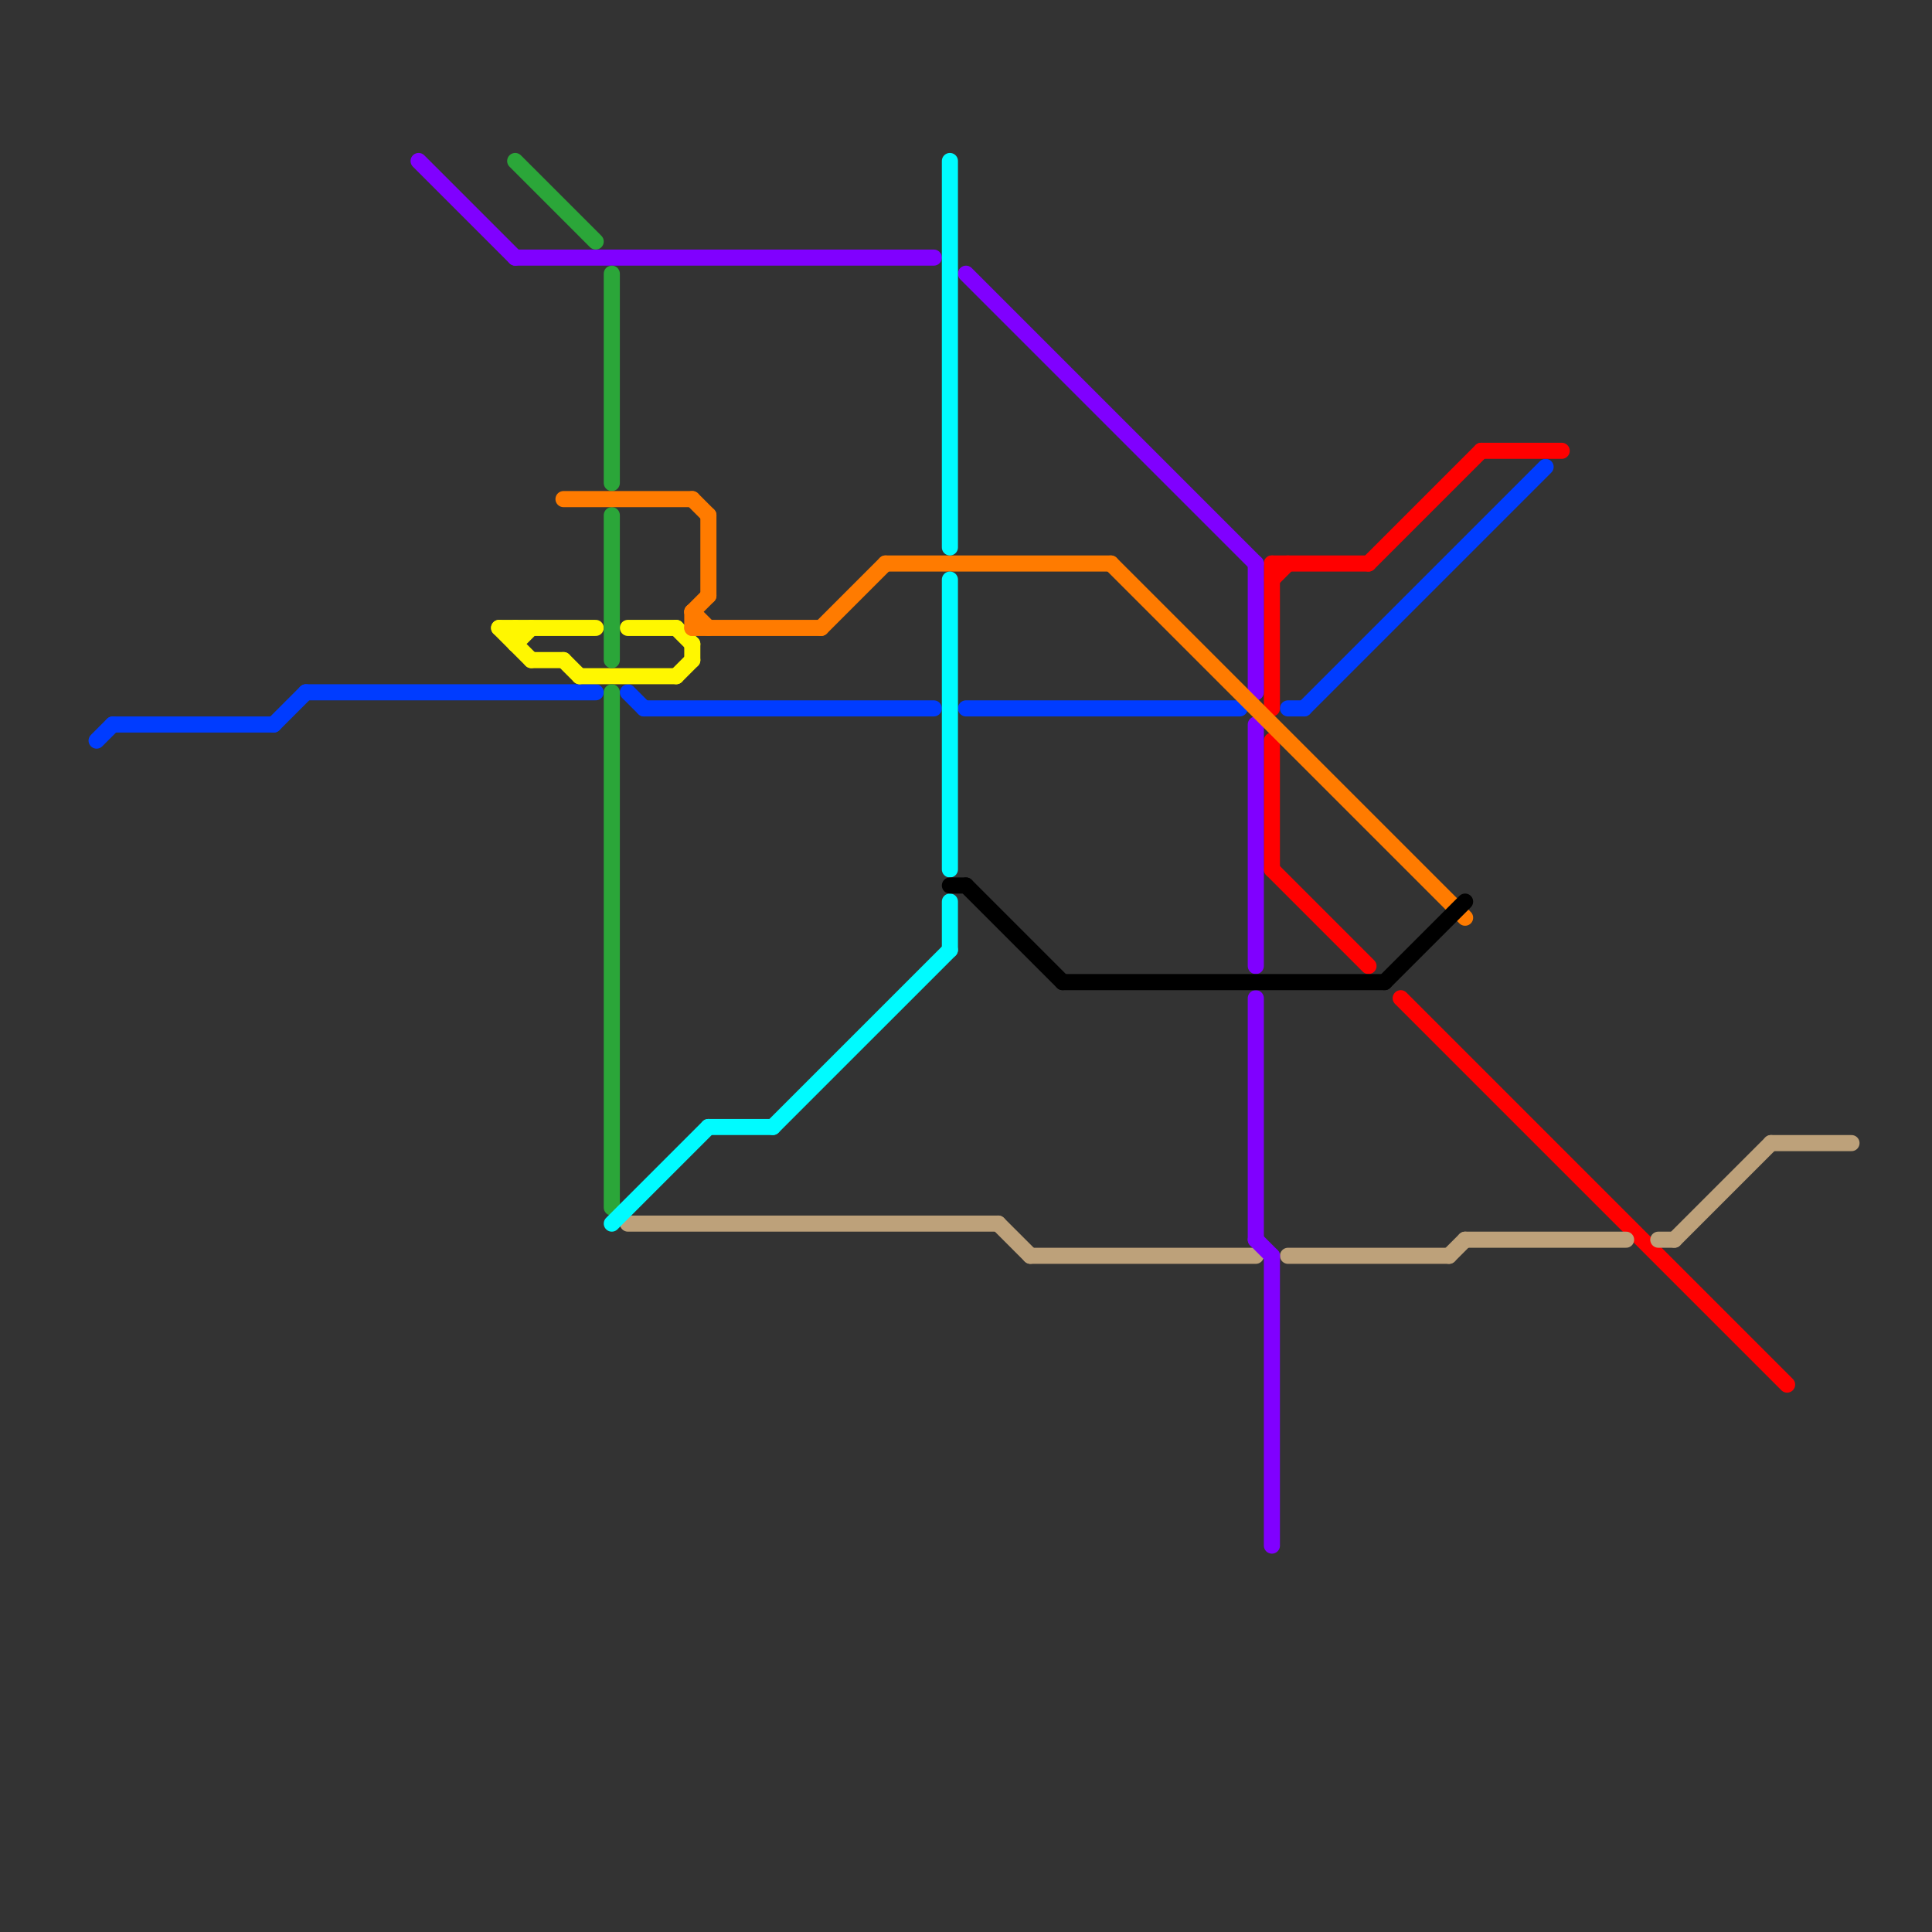 
<svg version="1.1" xmlns="http://www.w3.org/2000/svg" viewBox="0 0 120 120">
<rect x="0" y="0" width="120" height="120" fill="#333333" stroke="none"/>
<style>text { font: 1px Helvetica; font-weight: 600; white-space: pre; dominant-baseline: central; } line { stroke-width: 1; fill: none; stroke-linecap: round; stroke-linejoin: round; } .c0 { stroke: #003cff } .c1 { stroke: #ff0000 } .c2 { stroke: #bda17a } .c3 { stroke: #8000ff } .c4 { stroke: #fff700 } .c5 { stroke: #2ba639 } .c6 { stroke: #ff7b00 } .c7 { stroke: #00fbff } .c8 { stroke: #000000 }</style><defs><g id="wm-xf"><circle r="1.2" fill="#000"/><circle r="0.9" fill="#fff"/><circle r="0.6" fill="#000"/><circle r="0.3" fill="#fff"/></g><g id="wm"><circle r="0.6" fill="#000"/><circle r="0.3" fill="#fff"/></g></defs><line class="c0" x1="6" y1="46" x2="7" y2="45"/><line class="c0" x1="40" y1="44" x2="58" y2="44"/><line class="c0" x1="80" y1="44" x2="81" y2="44"/><line class="c0" x1="60" y1="44" x2="77" y2="44"/><line class="c0" x1="81" y1="44" x2="96" y2="29"/><line class="c0" x1="7" y1="45" x2="17" y2="45"/><line class="c0" x1="39" y1="43" x2="40" y2="44"/><line class="c0" x1="19" y1="43" x2="37" y2="43"/><line class="c0" x1="17" y1="45" x2="19" y2="43"/><line class="c1" x1="79" y1="46" x2="79" y2="54"/><line class="c1" x1="87" y1="62" x2="111" y2="86"/><line class="c1" x1="92" y1="28" x2="97" y2="28"/><line class="c1" x1="79" y1="35" x2="79" y2="44"/><line class="c1" x1="79" y1="36" x2="80" y2="35"/><line class="c1" x1="79" y1="35" x2="85" y2="35"/><line class="c1" x1="79" y1="54" x2="85" y2="60"/><line class="c1" x1="85" y1="35" x2="92" y2="28"/><line class="c2" x1="110" y1="71" x2="115" y2="71"/><line class="c2" x1="80" y1="78" x2="90" y2="78"/><line class="c2" x1="39" y1="76" x2="62" y2="76"/><line class="c2" x1="62" y1="76" x2="64" y2="78"/><line class="c2" x1="64" y1="78" x2="78" y2="78"/><line class="c2" x1="104" y1="77" x2="110" y2="71"/><line class="c2" x1="91" y1="77" x2="101" y2="77"/><line class="c2" x1="103" y1="77" x2="104" y2="77"/><line class="c2" x1="90" y1="78" x2="91" y2="77"/><line class="c3" x1="26" y1="10" x2="32" y2="16"/><line class="c3" x1="78" y1="77" x2="79" y2="78"/><line class="c3" x1="78" y1="35" x2="78" y2="43"/><line class="c3" x1="32" y1="16" x2="58" y2="16"/><line class="c3" x1="79" y1="78" x2="79" y2="96"/><line class="c3" x1="60" y1="17" x2="78" y2="35"/><line class="c3" x1="78" y1="45" x2="78" y2="60"/><line class="c3" x1="78" y1="62" x2="78" y2="77"/><line class="c4" x1="42" y1="42" x2="43" y2="41"/><line class="c4" x1="36" y1="42" x2="42" y2="42"/><line class="c4" x1="43" y1="40" x2="43" y2="41"/><line class="c4" x1="31" y1="39" x2="37" y2="39"/><line class="c4" x1="42" y1="39" x2="43" y2="40"/><line class="c4" x1="39" y1="39" x2="42" y2="39"/><line class="c4" x1="32" y1="40" x2="33" y2="39"/><line class="c4" x1="31" y1="39" x2="33" y2="41"/><line class="c4" x1="33" y1="41" x2="35" y2="41"/><line class="c4" x1="32" y1="39" x2="32" y2="40"/><line class="c4" x1="35" y1="41" x2="36" y2="42"/><line class="c5" x1="32" y1="10" x2="37" y2="15"/><line class="c5" x1="38" y1="43" x2="38" y2="75"/><line class="c5" x1="38" y1="32" x2="38" y2="41"/><line class="c5" x1="38" y1="17" x2="38" y2="30"/><line class="c6" x1="69" y1="35" x2="91" y2="57"/><line class="c6" x1="35" y1="31" x2="43" y2="31"/><line class="c6" x1="43" y1="39" x2="51" y2="39"/><line class="c6" x1="55" y1="35" x2="69" y2="35"/><line class="c6" x1="43" y1="38" x2="44" y2="37"/><line class="c6" x1="44" y1="32" x2="44" y2="37"/><line class="c6" x1="43" y1="31" x2="44" y2="32"/><line class="c6" x1="43" y1="38" x2="43" y2="39"/><line class="c6" x1="51" y1="39" x2="55" y2="35"/><line class="c6" x1="43" y1="38" x2="44" y2="39"/><line class="c7" x1="59" y1="36" x2="59" y2="54"/><line class="c7" x1="59" y1="10" x2="59" y2="34"/><line class="c7" x1="38" y1="76" x2="44" y2="70"/><line class="c7" x1="44" y1="70" x2="48" y2="70"/><line class="c7" x1="59" y1="56" x2="59" y2="59"/><line class="c7" x1="48" y1="70" x2="59" y2="59"/><line class="c8" x1="66" y1="61" x2="86" y2="61"/><line class="c8" x1="60" y1="55" x2="66" y2="61"/><line class="c8" x1="59" y1="55" x2="60" y2="55"/><line class="c8" x1="86" y1="61" x2="91" y2="56"/>
</svg>

